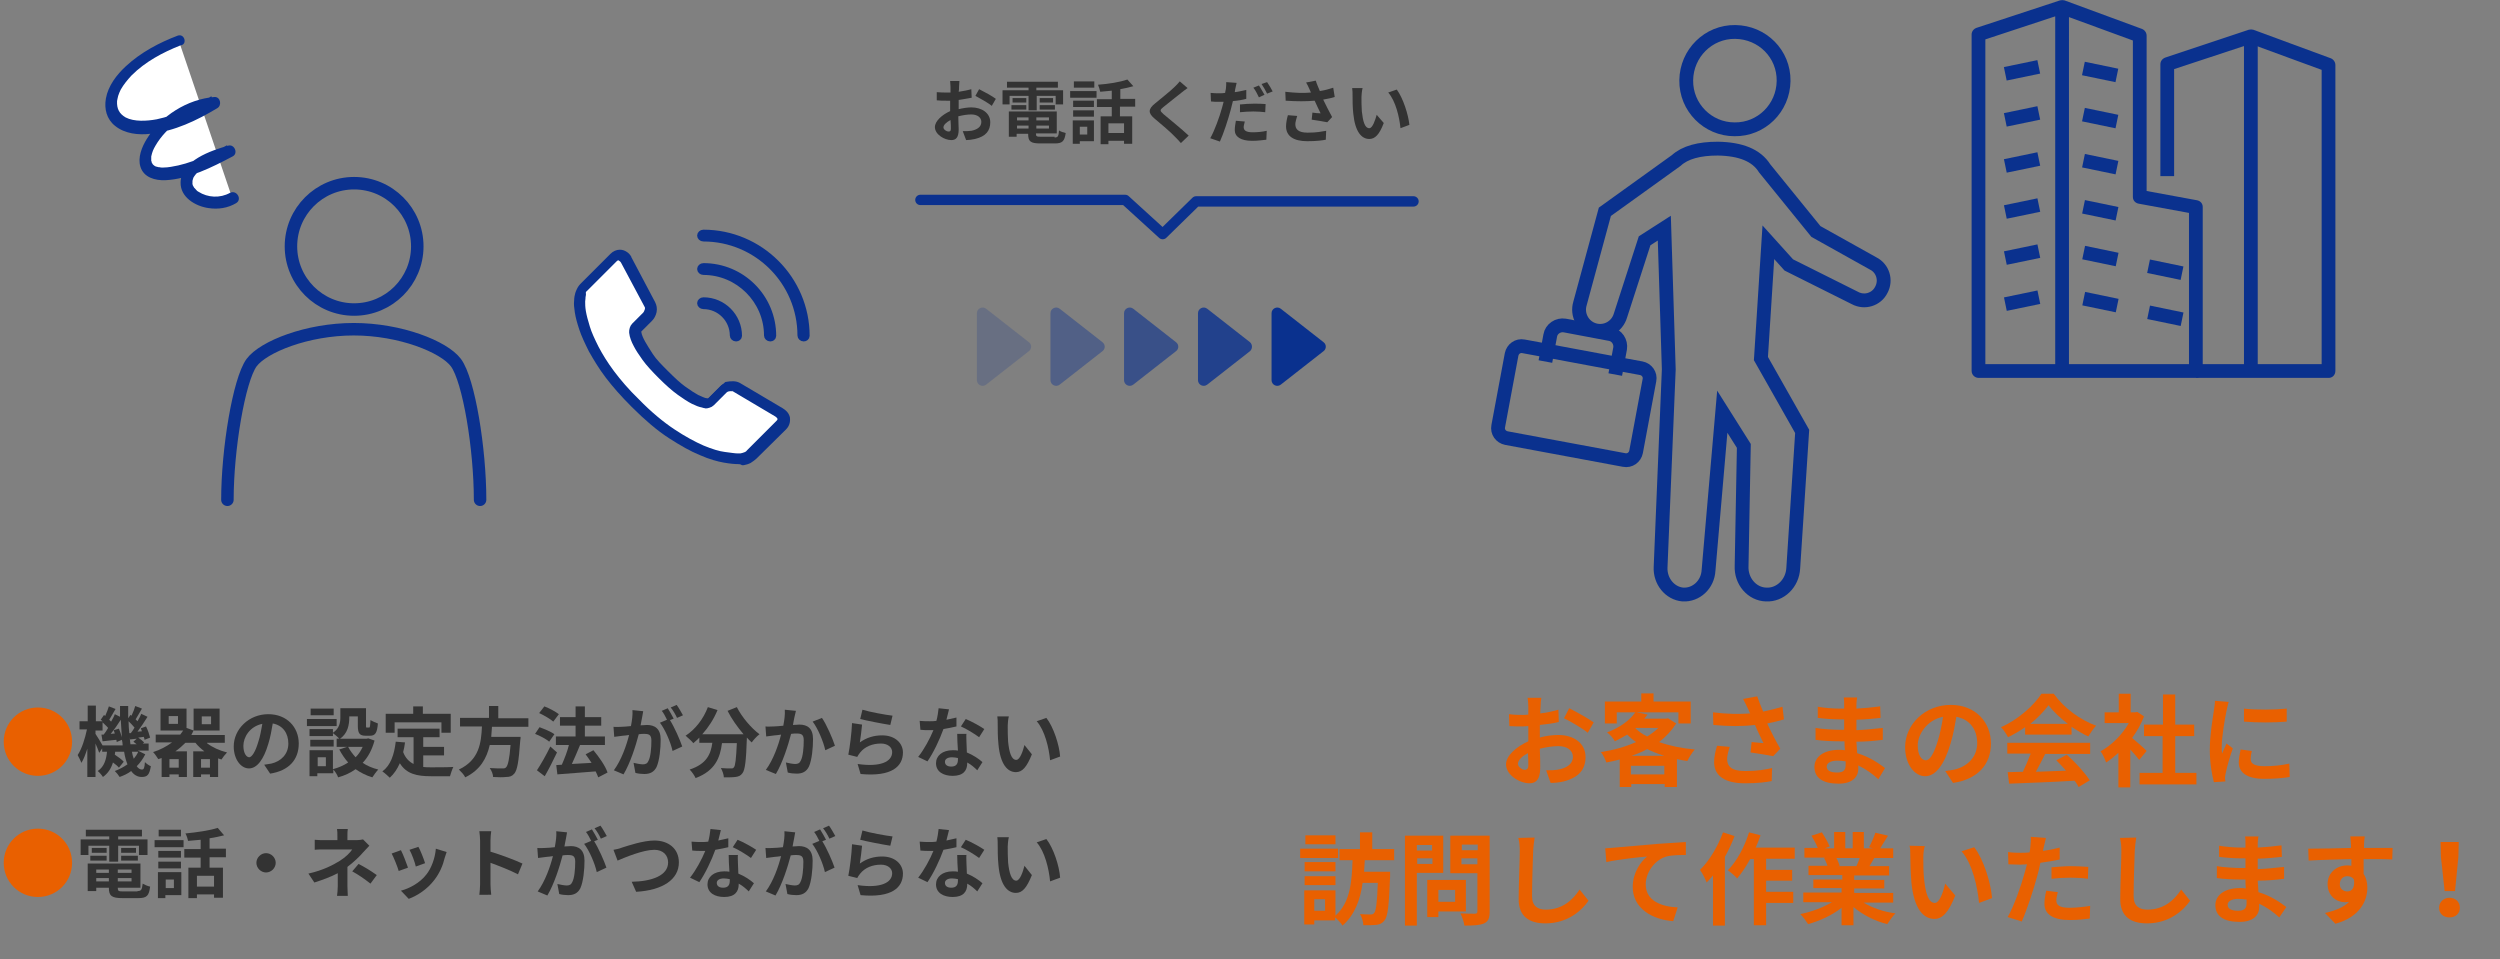<?xml version="1.0" encoding="utf-8"?>
<!-- Generator: Adobe Illustrator 26.3.1, SVG Export Plug-In . SVG Version: 6.00 Build 0)  -->
<svg version="1.1" id="_イヤー_2" xmlns="http://www.w3.org/2000/svg" xmlns:xlink="http://www.w3.org/1999/xlink" x="0px"
	 y="0px" viewBox="0 0 672.8 258.2" style="enable-background:new 0 0 672.8 258.2;" xml:space="preserve">
<rect x="0" y="0" width="672.8" height="258.2" fill="#808080" stroke="none"/>
<style type="text/css">
	.st0{fill:#0A318E;}
	.st1{enable-background:new    ;}
	.st2{fill:#E96000;}
	.st3{fill:#333333;}
	.st4{opacity:0.2;fill:#0A318E;enable-background:new    ;}
	.st5{opacity:0.4;fill:#0A318E;enable-background:new    ;}
	.st6{opacity:0.6;fill:#0A318E;enable-background:new    ;}
	.st7{opacity:0.8;fill:#0A318E;enable-background:new    ;}
	.st8{fill:none;stroke:#0A318E;stroke-width:3.72;stroke-miterlimit:10;}
	.st9{fill:none;stroke:#0B318F;stroke-width:3.36;stroke-linecap:round;stroke-linejoin:round;}
	.st10{fill:#FFFFFF;stroke:#0A318E;stroke-width:2.36;stroke-miterlimit:10;}
	.st11{fill:#0A318E;stroke:#0A318E;stroke-width:1.58;stroke-miterlimit:10;}
	.st12{fill:#FFFFFF;}
	.st13{fill:none;stroke:#0B318F;stroke-width:2.79;stroke-linecap:round;stroke-linejoin:round;}
</style>
<g id="object">
	<g>
		<path class="st0" d="M591,101.7h-58.5c-1,0-1.9-0.8-1.9-1.9V9.3c0-0.8,0.5-1.5,1.3-1.8l22.5-7.4c0.4-0.1,0.8-0.1,1.2,0l20.9,7.7
			c0.7,0.3,1.2,1,1.2,1.8v41.8l13.6,2.5c0.9,0.2,1.5,0.9,1.5,1.8v44.1C592.8,100.9,592,101.7,591,101.7z M556.8,98h32.3V57.3
			l-13.6-2.5c-0.9-0.2-1.5-0.9-1.5-1.8V10.9l-17.2-6.3V98L556.8,98z M534.3,98h18.8V4.4l-18.8,6.2V98z"/>
		
			<rect x="563.1" y="14.6" transform="matrix(0.203 -0.979 0.979 0.203 431.708 568.556)" class="st0" width="3.7" height="9.2"/>
		
			<rect x="539.7" y="17.3" transform="matrix(0.979 -0.203 0.203 0.979 7.408 110.672)" class="st0" width="9.2" height="3.7"/>
		
			<rect x="539.7" y="29.7" transform="matrix(0.979 -0.203 0.203 0.979 4.896 110.929)" class="st0" width="9.2" height="3.7"/>
		
			<rect x="539.7" y="42.1" transform="matrix(0.979 -0.203 0.203 0.979 2.384 111.187)" class="st0" width="9.2" height="3.7"/>
		
			<rect x="539.7" y="54.5" transform="matrix(0.979 -0.203 0.203 0.979 -0.129 111.444)" class="st0" width="9.2" height="3.7"/>
		
			<rect x="539.7" y="66.9" transform="matrix(0.979 -0.203 0.203 0.979 -2.641 111.702)" class="st0" width="9.2" height="3.7"/>
		
			<rect x="539.7" y="79.3" transform="matrix(0.979 -0.203 0.203 0.979 -5.153 111.96)" class="st0" width="9.2" height="3.7"/>
		
			<rect x="563.1" y="27" transform="matrix(0.203 -0.979 0.979 0.203 419.579 578.452)" class="st0" width="3.7" height="9.2"/>
		
			<rect x="563.1" y="39.4" transform="matrix(0.203 -0.979 0.979 0.203 407.454 588.333)" class="st0" width="3.7" height="9.2"/>
		
			<rect x="563.1" y="51.8" transform="matrix(0.203 -0.979 0.979 0.203 395.326 598.229)" class="st0" width="3.7" height="9.2"/>
		
			<rect x="563.2" y="64.2" transform="matrix(0.203 -0.979 0.979 0.203 383.198 608.125)" class="st0" width="3.7" height="9.2"/>
		
			<rect x="580.6" y="67.8" transform="matrix(0.203 -0.979 0.979 0.203 393.607 628.106)" class="st0" width="3.7" height="9.2"/>
		
			<rect x="580.6" y="80.2" transform="matrix(0.203 -0.979 0.979 0.203 381.482 637.986)" class="st0" width="3.7" height="9.2"/>
		
			<rect x="563.2" y="76.6" transform="matrix(0.203 -0.979 0.979 0.203 371.073 618.005)" class="st0" width="3.7" height="9.2"/>
		<g>
			<path class="st0" d="M626.7,101.7H591V98h33.8V18.8l-19.1-7l-20.6,6.8v28.8h-3.7V17.3c0-0.8,0.5-1.5,1.3-1.8L605.2,8
				c0.4-0.1,0.8-0.1,1.2,0l20.9,7.7c0.7,0.3,1.2,1,1.2,1.8v82.3C628.5,100.9,627.7,101.7,626.7,101.7L626.7,101.7z"/>
			<rect x="603.9" y="9.8" class="st0" width="3.7" height="90"/>
		</g>
	</g>
	<g class="st1">
		<path class="st2" d="M1,199.6c0-5.1,4.1-9.2,9.2-9.2c5.1,0,9.2,4.1,9.2,9.2s-4.1,9.2-9.2,9.2C5.1,208.8,1,204.7,1,199.6z"/>
	</g>
	<g class="st1">
		<path class="st3" d="M39.1,203c-0.6,1.2-1.4,2.3-2.3,3.2c0.4,0.6,0.9,0.9,1.4,0.9c0.5,0,0.7-0.4,0.8-2c0.5,0.5,1.1,0.9,1.6,1.1
			c-0.4,2.3-0.9,2.9-2.5,2.9c-1.1,0-2.1-0.6-2.8-1.6c-0.9,0.7-2,1.2-3.1,1.6c-0.3-0.5-0.9-1.2-1.3-1.6c1.3-0.5,2.4-1.1,3.4-1.8
			c-0.4-1-0.7-2.1-0.9-3.4H31c0,0.3-0.1,0.5-0.1,0.8c0.9,0.6,1.9,1.3,2.4,1.9l-1.3,1.6c-0.3-0.4-0.9-0.9-1.6-1.4
			c-0.5,1.6-1.3,2.9-2.7,3.9c-0.3-0.5-0.9-1.2-1.4-1.6c1.8-1.2,2.3-3.2,2.5-5.2h-1.3v-0.9l-0.8,1.2c-0.2-0.6-0.6-1.6-1-2.5v9h-2.2
			v-7.6c-0.5,1.5-1,2.9-1.6,3.8c-0.2-0.6-0.7-1.5-1-2.1c1.1-1.6,2-4.5,2.5-6.9h-2v-2.2h2.2v-4.2h2.2v4.2h1.8
			c-0.1-0.1-0.3-0.3-0.5-0.4l0.9-1.3l0.3,0.3c0.4-0.9,0.8-1.9,1-2.6l1.8,0.7c-0.6,1-1.2,2.1-1.7,2.9c0.2,0.2,0.4,0.4,0.5,0.5
			c0.4-0.7,0.8-1.4,1-2l1.4,0.7c0-1,0-1.9,0-2.9h2.2c0,1.1,0,2.3,0,3.3l0.6-0.9l0.3,0.2c0.4-0.8,0.8-1.9,1-2.6l1.8,0.7
			c-0.6,1-1.2,2.1-1.7,2.9c0.2,0.2,0.4,0.4,0.5,0.5c0.4-0.7,0.8-1.4,1-2l1.7,0.8c-0.8,1.3-1.8,2.8-2.7,4l1.2-0.1
			c-0.1-0.3-0.2-0.6-0.3-0.8l1.4-0.5c0.5,1,0.9,2.2,1.1,3l-1.5,0.6c0-0.2-0.1-0.5-0.2-0.8l-1.5,0.2c0.6,0.4,1.2,0.9,1.6,1.3
			l-0.4,0.3h1.6v1.9h-2.9L39.1,203z M33,200.4c0-0.4-0.1-0.9-0.2-1.3l-1.4,0.6c0-0.2,0-0.4-0.1-0.6c-1.3,0.1-2.6,0.3-3.7,0.4
			l-0.3-1.8l0.6,0c0.4-0.5,0.8-1.1,1.2-1.8c-0.4-0.5-1-1-1.5-1.5v2.2h-1.9v0.9c0.4,0.6,1.4,2.2,1.9,3.1H33z M32,196.1
			c0.3,0.7,0.6,1.6,0.8,2.3c-0.1-1.5-0.2-3.1-0.3-4.7c-0.8,1.3-1.8,2.7-2.7,3.8l1.1-0.1c-0.1-0.3-0.2-0.6-0.3-0.9L32,196.1z
			 M35.2,197.3c0.3-0.4,0.7-0.9,1-1.5c-0.4-0.5-1-1.1-1.6-1.7c0,1.1,0.1,2.2,0.2,3.2L35.2,197.3z M36.9,200.4
			c-0.3-0.3-0.7-0.5-1-0.8l0.9-0.8c-0.6,0.1-1.2,0.1-1.8,0.2l-0.1-0.6c0.1,0.7,0.1,1.3,0.2,1.9H36.9z M35.5,202.3
			c0.1,0.7,0.3,1.3,0.5,1.9c0.5-0.6,0.9-1.2,1.2-1.9H35.5z"/>
		<path class="st3" d="M55.7,200c1.4,1.1,3.4,2,5.4,2.5c-0.5,0.5-1.2,1.4-1.5,1.9c-0.3-0.1-0.6-0.2-0.9-0.3v5h-2.2v-0.7h-2.4v0.7
			h-2.1v-6.9h3c-0.9-0.7-1.7-1.4-2.4-2.3h-2.7c-0.8,0.8-1.7,1.6-2.7,2.3h3.1v6.9h-2.2v-0.7h-2.5v0.7h-2.1v-5.1
			c-0.3,0.1-0.6,0.2-0.9,0.3c-0.3-0.5-1-1.5-1.4-1.9c1.9-0.6,3.6-1.5,5.1-2.6h-4.4v-2.1h6.6c0.3-0.4,0.6-0.8,0.8-1.1h-6.1v-5.9h7
			v5.2l1.9,0.7v-5.9h7v5.9h-7v0c-0.2,0.4-0.4,0.8-0.6,1.2h9v2.1H55.7z M47.9,192.7h-2.5v2.1h2.5V192.7z M48.1,204.3h-2.5v2.3h2.5
			V204.3z M56.5,206.6v-2.3h-2.4v2.3H56.5z M54.3,194.9h2.5v-2.1h-2.5V194.9z"/>
		<path class="st3" d="M71.1,205.8c0.8-0.1,1.4-0.2,1.9-0.3c2.6-0.6,4.6-2.5,4.6-5.4c0-2.8-1.5-4.9-4.2-5.4
			c-0.3,1.7-0.6,3.6-1.2,5.5c-1.2,4.1-3,6.6-5.2,6.6c-2.2,0-4.1-2.5-4.1-5.9c0-4.7,4.1-8.7,9.3-8.7c5,0,8.2,3.5,8.2,7.9
			c0,4.3-2.6,7.3-7.7,8.1L71.1,205.8z M69.5,199.7c0.5-1.5,0.8-3.2,1.1-4.9c-3.4,0.7-5.1,3.6-5.1,5.9c0,2,0.8,3.1,1.6,3.1
			C67.8,203.7,68.7,202.4,69.5,199.7z"/>
		<path class="st3" d="M90.6,195.4h-8v-1.9h8V195.4z M100.8,199.3c-0.7,2.5-1.7,4.4-3.2,6c1.2,0.8,2.6,1.4,4.2,1.8
			c-0.5,0.5-1.2,1.5-1.6,2.1c-1.7-0.5-3.2-1.3-4.5-2.2c-1.4,1-2.9,1.7-4.7,2.2c-0.2-0.6-0.8-1.6-1.3-2.1v1h-4.3v0.8h-2.1v-7h6.3v5.1
			c1.5-0.4,2.9-1,4.1-1.8c-0.9-1-1.7-2.2-2.4-3.5l2.1-0.7h-2.8v-2.2h0.7c-0.3-0.4-1.2-1.1-1.7-1.5v0.8h-6.3v-1.9h6.3v1
			c1.8-1.2,2-2.8,2-4.2v-2.4h6.9v4.6c0,0.6,0,0.6,0.3,0.6h0.5c0.3,0,0.3-0.3,0.4-2c0.5,0.3,1.4,0.7,2,0.9c-0.2,2.5-0.7,3.3-2.1,3.3
			h-1.2c-1.6,0-2.1-0.6-2.1-2.7v-2.5h-2.3v0.3c0,1.9-0.4,4.3-2.5,5.7h7.2l0.4-0.1L100.8,199.3z M89.8,200.9h-6.3v-1.8h6.3V200.9z
			 M89.8,192.5h-6.2v-1.8h6.2V192.5z M87.7,203.8h-2.2v2.4h2.2V203.8z M93.7,201c0.5,1,1.2,1.9,2,2.8c0.8-0.8,1.4-1.7,1.9-2.8H93.7z
			"/>
		<path class="st3" d="M113.8,206.4c0.7,0.1,1.5,0.1,2.3,0.1c1.1,0,4.5,0,5.9-0.1c-0.3,0.6-0.7,1.8-0.9,2.5H116
			c-3.8,0-6.6-0.6-8.4-3.5c-0.7,1.6-1.6,2.9-2.7,3.9c-0.4-0.4-1.4-1.3-2-1.7c2.2-1.6,3.2-4.5,3.6-8l2.5,0.2
			c-0.1,0.9-0.3,1.8-0.5,2.6c0.6,1.6,1.6,2.6,2.8,3.2v-7.2H107v-2.3h11.3v2.3h-4.4v2.6h5.6v2.3h-5.6V206.4z M106.2,197.2h-2.4v-5.1
			h7.4v-2h2.6v2h7.5v5.1h-2.5v-2.8h-12.6V197.2z"/>
		<path class="st3" d="M132.4,195.6c-0.1,0.9-0.1,1.8-0.2,2.7h7.9c0,0,0,0.7-0.1,1.1c-0.4,5.6-0.8,7.9-1.6,8.8
			c-0.6,0.7-1.2,0.9-2.2,0.9c-0.8,0.1-2.1,0.1-3.5,0c0-0.7-0.4-1.7-0.9-2.4c1.4,0.1,2.8,0.1,3.4,0.1c0.5,0,0.7,0,1-0.3
			c0.5-0.5,0.9-2.2,1.2-6h-5.6c-0.8,3.5-2.5,6.7-6.6,8.7c-0.3-0.7-1.1-1.5-1.7-2.1c5.5-2.6,6-7.2,6.2-11.6h-5.9v-2.3h7.8V190h2.5
			v3.3h8.1v2.3H132.4z"/>
		<path class="st3" d="M147.8,199.6c-0.8-0.7-2.5-1.6-3.8-2.1l1.2-1.8c1.3,0.5,3.1,1.2,4,1.9L147.8,199.6z M149.9,202.5
			c-1,2.1-2.2,4.5-3.3,6.4l-2.1-1.6c1-1.5,2.5-4.1,3.6-6.4L149.9,202.5z M148.9,194.2c-0.8-0.7-2.5-1.7-3.8-2.3l1.4-1.8
			c1.3,0.5,3,1.4,3.9,2.1L148.9,194.2z M161,209.2c-0.2-0.5-0.4-1-0.7-1.6c-3.7,0.3-7.6,0.6-10.3,0.8l-0.3-2.5l1.5-0.1
			c0.7-1.6,1.5-3.6,1.9-5.3h-3.5v-2.3h5.3v-2.9h-4.2V193h4.2v-2.9h2.5v2.9h4.4v2.3h-4.4v2.9h5.4v2.3H156l0.1,0
			c-0.7,1.7-1.5,3.6-2.2,5.1c1.6-0.1,3.5-0.2,5.3-0.3c-0.5-0.8-1.1-1.6-1.6-2.3l2.1-1.1c1.5,1.8,3.2,4.2,3.8,6L161,209.2z"/>
		<path class="st3" d="M173.1,191.4c-0.1,0.5-0.2,1.2-0.3,1.7c-0.1,0.6-0.3,1.4-0.4,2.1c0.7,0,1.3-0.1,1.7-0.1c2.1,0,3.7,1,3.7,3.9
			c0,2.4-0.3,5.6-1.1,7.4c-0.7,1.4-1.8,1.9-3.3,1.9c-0.8,0-1.7-0.1-2.4-0.3l-0.5-2.7c0.8,0.2,2,0.4,2.5,0.4c0.7,0,1.2-0.2,1.5-0.9
			c0.6-1.1,0.8-3.5,0.8-5.5c0-1.6-0.7-1.8-2-1.8c-0.3,0-0.8,0-1.4,0.1c-0.8,3.1-2.3,7.8-4.1,10.8l-2.6-1.1c2-2.7,3.4-6.7,4.1-9.5
			c-0.7,0.1-1.4,0.2-1.7,0.2c-0.6,0.1-1.6,0.2-2.3,0.3l-0.2-2.7c0.7,0.1,1.4,0,2.1,0c0.6,0,1.6-0.1,2.6-0.2c0.3-1.6,0.5-3,0.4-4.3
			L173.1,191.4z M180.3,193.8c1.2,1.9,2.7,5.3,3.3,7.1l-2.6,1.2c-0.5-2.3-2-5.8-3.4-7.6l1.9-0.8c-0.4-0.8-0.9-1.8-1.4-2.4l1.6-0.7
			c0.5,0.8,1.2,2,1.6,2.8L180.3,193.8z M182.2,193.2c-0.4-0.9-1.1-2.1-1.7-2.8l1.6-0.7c0.6,0.8,1.3,2.1,1.7,2.8L182.2,193.2z"/>
		<path class="st3" d="M198.3,190.3c1.3,2.6,3.8,5.6,6.1,7.3c-0.7,0.5-1.6,1.5-2.1,2.2c-0.4-0.4-0.9-0.8-1.3-1.3v0.1
			c-0.2,6.2-0.5,8.6-1.2,9.5c-0.5,0.7-1.1,0.9-1.9,1c-0.7,0.1-1.9,0.1-3.1,0.1c0-0.7-0.4-1.8-0.8-2.5c1.1,0.1,2.2,0.1,2.7,0.1
			c0.4,0,0.6,0,0.8-0.3c0.4-0.4,0.6-2.3,0.8-6.5h-4c-0.5,3.9-1.8,7.4-7.1,9.4c-0.3-0.7-1-1.7-1.6-2.3c4.6-1.5,5.7-4.2,6.1-7.2h-3.5
			v-1.4c-0.5,0.6-1.1,1-1.6,1.5c-0.5-0.6-1.5-1.5-2.1-2c2.6-1.7,4.8-4.5,6-7.7l2.6,0.8c-1,2.4-2.4,4.6-4.1,6.5h11.1
			c-1.6-1.9-3.2-4.1-4.3-6.3L198.3,190.3z"/>
		<path class="st3" d="M214.2,191.3c-0.1,0.5-0.3,1.2-0.4,1.7c-0.1,0.6-0.3,1.4-0.4,2.1c0.7,0,1.3-0.1,1.7-0.1c2.2,0,3.7,1,3.7,3.9
			c0,2.4-0.3,5.6-1.1,7.4c-0.7,1.4-1.8,1.9-3.3,1.9c-0.8,0-1.7-0.1-2.4-0.3l-0.5-2.7c0.8,0.2,1.9,0.4,2.5,0.4c0.7,0,1.2-0.2,1.5-0.9
			c0.6-1.1,0.8-3.5,0.8-5.5c0-1.6-0.7-1.8-2-1.8c-0.3,0-0.8,0-1.4,0.1c-0.8,3.1-2.3,7.8-4.1,10.8l-2.7-1.1c2-2.7,3.4-6.7,4.1-9.5
			c-0.7,0.1-1.4,0.2-1.7,0.2c-0.6,0.1-1.6,0.2-2.3,0.3l-0.2-2.7c0.7,0.1,1.4,0,2.2,0c0.6,0,1.6-0.1,2.6-0.2c0.3-1.6,0.5-3,0.4-4.3
			L214.2,191.3z M221.2,193.2c1.2,1.7,2.9,5.6,3.5,7.5l-2.6,1.2c-0.5-2.3-2-5.9-3.4-7.7L221.2,193.2z"/>
		<path class="st3" d="M231.4,199.8c1.8-1.3,3.8-1.9,6-1.9c3.6,0,5.6,2.2,5.6,4.6c0,3.7-2.9,6.6-11.4,5.8l-0.8-2.7
			c6.1,0.9,9.3-0.6,9.3-3.2c0-1.3-1.2-2.3-3-2.3c-2.3,0-4.3,0.8-5.6,2.4c-0.4,0.5-0.6,0.8-0.8,1.2l-2.4-0.6c0.4-2,0.9-5.9,1-8.5
			l2.7,0.4C231.9,196.2,231.6,198.6,231.4,199.8z M232.1,191c1.9,0.6,6.3,1.4,8.1,1.6l-0.6,2.5c-2-0.3-6.6-1.2-8.1-1.6L232.1,191z"
			/>
		<path class="st3" d="M257.4,195.5c-0.9,0.2-2.2,0.5-3.5,0.7c-1,2.8-2.7,6.4-4.3,8.7l-2.5-1.2c1.6-2,3.2-5,4.1-7.2
			c-0.3,0-0.7,0-1,0c-0.8,0-1.7,0-2.5-0.1l-0.2-2.4c0.9,0.1,2,0.1,2.7,0.1c0.6,0,1.2,0,1.8-0.1c0.3-1.1,0.5-2.4,0.6-3.4l2.8,0.3
			c-0.2,0.7-0.4,1.7-0.7,2.8c1-0.2,1.9-0.4,2.7-0.6L257.4,195.5z M260.1,197.3c-0.1,0.9,0,1.7,0,2.6c0,0.6,0.1,1.6,0.1,2.6
			c1.7,0.7,3.2,1.7,4.2,2.6l-1.4,2.2c-0.7-0.7-1.6-1.5-2.7-2.1v0.2c0,1.9-1,3.4-3.9,3.4c-2.5,0-4.5-1.1-4.5-3.4c0-2,1.7-3.5,4.5-3.5
			c0.5,0,0.9,0,1.4,0.1c-0.1-1.5-0.2-3.3-0.2-4.5H260.1z M257.8,204c-0.5-0.1-1.1-0.2-1.6-0.2c-1.2,0-1.9,0.5-1.9,1.2
			c0,0.8,0.6,1.3,1.7,1.3c1.4,0,1.8-0.8,1.8-1.9V204z M263.5,198.4c-1.2-0.9-3.5-2.3-4.9-2.9l1.3-2c1.5,0.6,4,2,5,2.7L263.5,198.4z"
			/>
		<path class="st3" d="M271.2,195.3c0,1.3,0,2.8,0.1,4.3c0.3,2.9,0.9,4.9,2.2,4.9c1,0,1.8-2.4,2.2-4l2,2.5c-1.4,3.5-2.6,4.8-4.3,4.8
			c-2.2,0-4.2-2-4.7-7.5c-0.2-1.9-0.2-4.2-0.2-5.5c0-0.6,0-1.4-0.1-2l3.1,0C271.3,193.5,271.2,194.7,271.2,195.3z M285.3,203.6
			l-2.7,1c-0.3-3.3-1.4-8-3.6-10.5l2.6-0.9C283.5,195.6,285.1,200.5,285.3,203.6z"/>
	</g>
	<g class="st1">
		<path class="st2" d="M1,232.2c0-5.1,4.1-9.2,9.2-9.2c5.1,0,9.2,4.1,9.2,9.2s-4.1,9.2-9.2,9.2C5.1,241.4,1,237.3,1,232.2z"/>
	</g>
	<g class="st1">
		<path class="st3" d="M23.9,230.1h-2.2v-4.2h7.7v-0.8h-6.3v-1.8h15.1v1.8h-6.4v0.8h7.9v4.2h-2.3v-2.5h-5.6v4.3h-2.4v-4.3h-5.6
			V230.1z M37,239.8c1,0,1.2-0.3,1.4-2c0.5,0.3,1.4,0.7,2,0.8c-0.3,2.5-0.9,3.1-3.2,3.1h-4.3c-2.8,0-3.6-0.6-3.6-2.7v-0.1h-3.4v0.9
			h-2.3v-7.4h14.2v6.5h-6.1v0.1c0,0.8,0.2,0.9,1.5,0.9H37z M24.3,230.3h4.4v1.3h-4.4V230.3z M28.7,229.5h-4v-1.3h4V229.5z M25.9,234
			v0.9h3.4V234H25.9z M29.3,237.2v-0.9h-3.4v0.9H29.3z M35.4,234h-3.7v0.9h3.7V234z M35.4,237.2v-0.9h-3.7v0.9H35.4z M36.6,228.2
			v1.3h-4v-1.3H36.6z M32.6,230.3h4.5v1.3h-4.5V230.3z"/>
		<path class="st3" d="M41.6,226.1h7.8v1.9h-7.8V226.1z M48.8,240.9h-4.3v0.8h-2v-7h6.3V240.9z M48.7,230.8h-6.1V229h6.1V230.8z
			 M42.6,231.9h6.1v1.8h-6.1V231.9z M48.7,225.1h-6v-1.8h6V225.1z M44.6,236.7v2.3h2.2v-2.3H44.6z M56.4,230.8v2.7H60v8.1h-2.4v-0.9
			h-4.6v1h-2.3v-8.2h3.3v-2.7h-4.4v-2.3h4.4V226c-1.1,0.1-2.3,0.2-3.4,0.3c-0.1-0.6-0.4-1.5-0.7-2c3.1-0.3,6.5-0.8,8.7-1.5l1.7,2
			c-1.2,0.3-2.5,0.6-3.9,0.8v2.8h4.4v2.3H56.4z M57.6,235.7h-4.6v2.9h4.6V235.7z"/>
		<path class="st3" d="M71.6,229.6c1.4,0,2.6,1.2,2.6,2.6s-1.2,2.6-2.6,2.6c-1.4,0-2.6-1.2-2.6-2.6S70.2,229.6,71.6,229.6z"/>
		<path class="st3" d="M99.4,227.6c-0.5,0.5-1.1,1.2-1.6,1.7c-1,1.2-2.6,2.7-4.3,4c0,1.6,0,3.9,0,5.2c0,0.8,0.1,2,0.1,2.6h-2.9
			c0.1-0.6,0.2-1.8,0.2-2.6V235c-1.9,1-4.1,1.8-6.3,2.5l-1.6-2.4c4-0.9,6.6-2.3,8.4-3.4c1.6-1,2.8-2.2,3.4-3.1h-7.4
			c-0.7,0-2,0-2.7,0.1V226c0.8,0.1,1.9,0.1,2.6,0.1h3.5v-1.1c0-0.6,0-1.4-0.1-1.9h2.9c-0.1,0.5-0.1,1.2-0.1,1.9v1.1H96
			c0.6,0,1.2-0.1,1.7-0.2L99.4,227.6z M96.5,232.5c1.9,1,2.9,1.6,4.9,3l-1.7,2.3c-1.8-1.4-3.1-2.3-4.9-3.3L96.5,232.5z"/>
		<path class="st3" d="M109.8,233.5l-2.5,0.9c-0.3-1.1-1.4-3.8-1.9-4.7l2.5-0.9C108.5,229.9,109.4,232.4,109.8,233.5z M120.2,229.3
			c-0.2,0.7-0.4,1.1-0.5,1.5c-0.5,2.1-1.4,4.2-2.8,6c-1.9,2.5-4.5,4.2-6.9,5.1l-2.1-2.2c2.3-0.6,5.1-2.1,6.8-4.3
			c1.4-1.7,2.4-4.5,2.6-7L120.2,229.3z M114.4,232.3l-2.5,0.9c-0.2-1-1.1-3.5-1.7-4.5l2.4-0.8C113.1,228.7,114.1,231.3,114.4,232.3z
			"/>
		<path class="st3" d="M139.4,235.3c-2.1-1.1-5.2-2.3-7.4-3.1v5.8c0,0.6,0.1,2,0.2,2.8H129c0.1-0.8,0.2-2,0.2-2.8v-11.8
			c0-0.7-0.1-1.8-0.2-2.5h3.2c-0.1,0.7-0.2,1.6-0.2,2.5v3c2.7,0.8,6.7,2.3,8.6,3.2L139.4,235.3z"/>
		<path class="st3" d="M152.6,224c-0.1,0.5-0.2,1.2-0.3,1.7c-0.1,0.6-0.3,1.4-0.4,2.1c0.7,0,1.3-0.1,1.7-0.1c2.1,0,3.7,1,3.7,3.9
			c0,2.4-0.3,5.6-1.1,7.4c-0.7,1.4-1.8,1.9-3.3,1.9c-0.8,0-1.7-0.1-2.4-0.3l-0.5-2.7c0.8,0.2,2,0.4,2.5,0.4c0.7,0,1.2-0.2,1.5-0.9
			c0.6-1.1,0.8-3.5,0.8-5.5c0-1.6-0.7-1.8-2-1.8c-0.3,0-0.8,0-1.4,0.1c-0.8,3.1-2.3,7.8-4.1,10.8l-2.6-1.1c2-2.7,3.4-6.7,4.1-9.5
			c-0.7,0.1-1.4,0.2-1.7,0.2c-0.6,0.1-1.6,0.2-2.3,0.3l-0.2-2.7c0.7,0.1,1.4,0,2.1,0c0.6,0,1.6-0.1,2.6-0.2c0.3-1.6,0.5-3,0.4-4.3
			L152.6,224z M159.9,226.4c1.2,1.9,2.7,5.3,3.3,7.1l-2.6,1.2c-0.5-2.3-2-5.8-3.4-7.6l1.9-0.8c-0.4-0.8-0.9-1.8-1.4-2.4l1.6-0.7
			c0.5,0.8,1.2,2,1.6,2.8L159.9,226.4z M161.7,225.7c-0.4-0.9-1.1-2.1-1.7-2.8l1.6-0.7c0.6,0.8,1.3,2.1,1.7,2.8L161.7,225.7z"/>
		<path class="st3" d="M167.4,228.1c1.6-0.5,5.7-1.9,8.7-1.9c3.7,0,6.6,2.1,6.6,5.9c0,4.6-4.4,7.5-11.5,7.9l-1.2-2.7
			c5.5-0.1,9.8-1.7,9.8-5.2c0-1.9-1.3-3.4-3.7-3.4c-3,0-7.8,2-9.9,2.9l-1.1-2.9C165.7,228.6,166.7,228.4,167.4,228.1z"/>
		<path class="st3" d="M196,228c-0.9,0.2-2.2,0.5-3.5,0.7c-1,2.8-2.7,6.4-4.3,8.7l-2.5-1.2c1.6-2,3.2-5,4.1-7.2c-0.3,0-0.7,0-1,0
			c-0.8,0-1.7,0-2.5-0.1l-0.2-2.4c0.9,0.1,2,0.1,2.7,0.1c0.6,0,1.2,0,1.8-0.1c0.3-1.1,0.5-2.4,0.6-3.4l2.8,0.3
			c-0.2,0.7-0.4,1.7-0.7,2.8c1-0.2,1.9-0.4,2.7-0.6L196,228z M198.6,229.9c-0.1,0.9,0,1.7,0,2.6c0,0.6,0.1,1.6,0.1,2.6
			c1.7,0.7,3.2,1.7,4.2,2.6l-1.4,2.2c-0.7-0.7-1.6-1.5-2.7-2.1v0.2c0,1.9-1,3.4-3.9,3.4c-2.5,0-4.5-1.1-4.5-3.4c0-2,1.7-3.5,4.5-3.5
			c0.5,0,0.9,0,1.4,0.1c-0.1-1.5-0.2-3.3-0.2-4.5H198.6z M196.4,236.6c-0.5-0.1-1.1-0.2-1.6-0.2c-1.2,0-1.9,0.5-1.9,1.2
			c0,0.8,0.6,1.3,1.7,1.3c1.4,0,1.8-0.8,1.8-1.9V236.6z M202.1,230.9c-1.2-0.9-3.5-2.3-4.9-2.9l1.3-2c1.5,0.6,4,2,5,2.7L202.1,230.9
			z"/>
		<path class="st3" d="M214,224c-0.1,0.5-0.2,1.2-0.3,1.7c-0.1,0.6-0.3,1.4-0.4,2.1c0.7,0,1.3-0.1,1.7-0.1c2.1,0,3.7,1,3.7,3.9
			c0,2.4-0.3,5.6-1.1,7.4c-0.7,1.4-1.8,1.9-3.3,1.9c-0.8,0-1.7-0.1-2.4-0.3l-0.5-2.7c0.8,0.2,2,0.4,2.5,0.4c0.7,0,1.2-0.2,1.5-0.9
			c0.6-1.1,0.8-3.5,0.8-5.5c0-1.6-0.7-1.8-2-1.8c-0.3,0-0.8,0-1.4,0.1c-0.8,3.1-2.3,7.8-4.1,10.8l-2.6-1.1c2-2.7,3.4-6.7,4.1-9.5
			c-0.7,0.1-1.4,0.2-1.7,0.2c-0.6,0.1-1.6,0.2-2.3,0.3l-0.2-2.7c0.7,0.1,1.4,0,2.1,0c0.6,0,1.6-0.1,2.6-0.2c0.3-1.6,0.5-3,0.4-4.3
			L214,224z M221.3,226.4c1.2,1.9,2.7,5.3,3.3,7.1l-2.6,1.2c-0.5-2.3-2-5.8-3.4-7.6l1.9-0.8c-0.4-0.8-0.9-1.8-1.4-2.4l1.6-0.7
			c0.5,0.8,1.2,2,1.6,2.8L221.3,226.4z M223.2,225.7c-0.4-0.9-1.1-2.1-1.7-2.8l1.6-0.7c0.6,0.8,1.3,2.1,1.7,2.8L223.2,225.7z"/>
		<path class="st3" d="M231.4,232.4c1.8-1.3,3.8-1.9,6-1.9c3.6,0,5.6,2.2,5.6,4.6c0,3.7-2.9,6.6-11.4,5.8l-0.8-2.7
			c6.1,0.9,9.3-0.6,9.3-3.2c0-1.3-1.2-2.3-3-2.3c-2.3,0-4.3,0.8-5.6,2.4c-0.4,0.5-0.6,0.8-0.8,1.2l-2.4-0.6c0.4-2,0.9-5.9,1-8.5
			l2.7,0.4C231.9,228.7,231.6,231.2,231.4,232.4z M232.1,223.5c1.9,0.6,6.3,1.4,8.1,1.6l-0.6,2.5c-2-0.3-6.6-1.2-8.1-1.6
			L232.1,223.5z"/>
		<path class="st3" d="M257.4,228c-0.9,0.2-2.2,0.5-3.5,0.7c-1,2.8-2.7,6.4-4.3,8.7l-2.5-1.2c1.6-2,3.2-5,4.1-7.2c-0.3,0-0.7,0-1,0
			c-0.8,0-1.7,0-2.5-0.1l-0.2-2.4c0.9,0.1,2,0.1,2.7,0.1c0.6,0,1.2,0,1.8-0.1c0.3-1.1,0.5-2.4,0.6-3.4l2.8,0.3
			c-0.2,0.7-0.4,1.7-0.7,2.8c1-0.2,1.9-0.4,2.7-0.6L257.4,228z M260.1,229.9c-0.1,0.9,0,1.7,0,2.6c0,0.6,0.1,1.6,0.1,2.6
			c1.7,0.7,3.2,1.7,4.2,2.6l-1.4,2.2c-0.7-0.7-1.6-1.5-2.7-2.1v0.2c0,1.9-1,3.4-3.9,3.4c-2.5,0-4.5-1.1-4.5-3.4c0-2,1.7-3.5,4.5-3.5
			c0.5,0,0.9,0,1.4,0.1c-0.1-1.5-0.2-3.3-0.2-4.5H260.1z M257.8,236.6c-0.5-0.1-1.1-0.2-1.6-0.2c-1.2,0-1.9,0.5-1.9,1.2
			c0,0.8,0.6,1.3,1.7,1.3c1.4,0,1.8-0.8,1.8-1.9V236.6z M263.5,230.9c-1.2-0.9-3.5-2.3-4.9-2.9l1.3-2c1.5,0.6,4,2,5,2.7L263.5,230.9
			z"/>
		<path class="st3" d="M271.2,227.8c0,1.3,0,2.8,0.1,4.3c0.3,2.9,0.9,4.9,2.2,4.9c1,0,1.8-2.4,2.2-4l2,2.5c-1.4,3.5-2.6,4.8-4.3,4.8
			c-2.2,0-4.2-2-4.7-7.5c-0.2-1.9-0.2-4.2-0.2-5.5c0-0.6,0-1.4-0.1-2l3.1,0C271.3,226.1,271.2,227.3,271.2,227.8z M285.3,236.2
			l-2.7,1c-0.3-3.3-1.4-8-3.6-10.5l2.6-0.9C283.5,228.2,285.1,233.1,285.3,236.2z"/>
	</g>
	<g class="st1">
		<path class="st2" d="M414.3,198.5c1.8-0.5,3.6-0.7,5.1-0.7c4.1,0,7.3,2.2,7.3,5.9c0,3.2-1.6,5.5-5.9,6.6c-1.2,0.3-2.5,0.4-3.5,0.4
			l-1.2-3.4c1.2,0,2.3,0,3.3-0.2c2.2-0.4,3.9-1.5,3.9-3.4c0-1.8-1.6-2.9-3.9-2.9c-1.6,0-3.4,0.3-5,0.7c0.1,2.1,0.1,4.2,0.1,5.1
			c0,3.3-1.2,4.2-2.9,4.2c-2.6,0-6.3-2.2-6.3-5.1c0-2.3,2.7-4.7,6-6.2c0-0.6,0-1.2,0-1.9v-2.2c-0.5,0-1,0.1-1.4,0.1
			c-1.2,0-2.6,0-3.7-0.1l-0.1-3.2c1.6,0.2,2.7,0.2,3.7,0.2c0.5,0,1,0,1.5-0.1c0-0.9,0-1.7,0-2.2c0-0.6-0.1-1.9-0.2-2.3h3.7
			c-0.1,0.5-0.2,1.6-0.2,2.3c0,0.6-0.1,1.2-0.1,1.9c1.8-0.2,3.5-0.6,4.9-1l0.1,3.3c-1.5,0.4-3.3,0.6-5.1,0.8c0,0.8,0,1.6,0,2.4
			V198.5z M411.3,206c0-0.7,0-1.9-0.1-3.3c-1.6,0.8-2.7,1.9-2.7,2.9c0,0.8,1.2,1.6,1.9,1.6C410.9,207.1,411.3,206.9,411.3,206z
			 M422.3,190.6c2,1,5.2,2.8,6.6,3.8l-1.6,2.8c-1.3-1.1-4.7-3.1-6.4-3.9L422.3,190.6z"/>
		<path class="st2" d="M451.1,194.7c-1.2,1.9-2.8,3.6-4.6,5c2.8,1,6.1,1.7,9.6,2c-0.7,0.8-1.6,2.2-2,3.1c-0.9-0.1-1.9-0.3-2.8-0.5
			v7.5h-3.3V211h-9v0.8h-3.1v-7.4c-1.2,0.3-2.4,0.6-3.6,0.8c-0.3-0.8-0.9-2.2-1.5-2.8c3.3-0.5,6.6-1.4,9.5-2.7
			c-0.9-0.6-1.7-1.3-2.4-2c-1,0.6-2.1,1.2-3.3,1.8c-0.4-0.8-1.4-1.9-2.1-2.4c3.7-1.4,6.2-3.4,7.6-5.4h-5v3h-3.2v-5.9h9.8v-2.2h3.3
			v2.2h10v5.9h-3.3v-3h-11.3l3,0.6c-0.3,0.4-0.6,0.8-0.9,1.1h5.9l0.5-0.1L451.1,194.7z M447.9,208.4v-2.3h-9v2.3H447.9z
			 M447.9,203.4c-1.6-0.5-3.2-1.1-4.6-1.8c-1.3,0.7-2.7,1.3-4.2,1.8H447.9z M440.1,196c0.9,0.8,1.9,1.6,3.2,2.2
			c1.1-0.7,2.2-1.5,3-2.3h-6L440.1,196z"/>
		<path class="st2" d="M480.1,193.6c-1.3,0.4-2.9,0.8-4.5,1.1c1,2.2,2.3,4.7,3.5,6.8l-1.9,2c-1.5-0.3-4.1-0.7-6.1-1l0.3-2.8
			c0.9,0.1,2.3,0.2,3.2,0.3c-0.6-1.3-1.6-3.2-2.3-4.9c-3.3,0.4-7,0.4-11.2,0l-0.1-3.4c3.8,0.5,7.1,0.5,10,0.3
			c-0.2-0.4-0.4-0.9-0.6-1.3c-0.5-1.1-0.8-1.6-1.3-2.6l3.8-0.7c0.5,1.4,1,2.7,1.6,4.1c1.9-0.4,3.5-0.8,5.2-1.3L480.1,193.6z
			 M465.5,201c-0.3,0.9-0.7,2.4-0.7,3.2c0,1.9,1,3.3,4.8,3.3c3.7,0,5.3-0.4,7.3-0.8l-0.1,3.5c-1.5,0.3-3.7,0.6-7.2,0.6
			c-5.4,0-8.3-2-8.3-5.7c0-1.2,0.3-2.9,0.8-4.4L465.5,201z"/>
		<path class="st2" d="M505.5,209.7c-1.4-1.3-3.3-2.7-5.4-3.7c0,0.4,0,0.7,0,0.9c0,2.3-1.7,4-5.3,4c-4.3,0-6.5-1.6-6.5-4.5
			c0-2.7,2.5-4.6,6.6-4.6c0.6,0,1.1,0,1.6,0.1c-0.1-0.8-0.1-1.6-0.1-2.4h-1.4c-1.6,0-4.6-0.1-6.4-0.4l0-3.2c1.5,0.3,5,0.5,6.4,0.5
			h1.3v-2.8h-1.3c-1.7,0-4.3-0.2-5.8-0.4l0-3c1.7,0.3,4.2,0.5,5.8,0.5h1.3v-1.2c0-0.5,0-1.3-0.1-1.8h3.6c-0.1,0.5-0.2,1.2-0.2,1.9
			l0,1.1c2.1-0.1,4-0.3,6.4-0.6l0.1,3.1c-1.8,0.2-3.9,0.4-6.5,0.5l0,2.8c2.7-0.1,4.9-0.4,7.1-0.6v3.2c-2.4,0.3-4.5,0.5-7.1,0.5
			c0.1,1,0.1,2.1,0.2,3.1c3.4,1,5.9,2.8,7.5,4L505.5,209.7z M496.7,204.9c-0.7-0.1-1.4-0.2-2.2-0.2c-1.9,0-2.9,0.7-2.9,1.6
			c0,1,0.9,1.6,2.8,1.6c1.4,0,2.3-0.4,2.3-2C496.7,205.7,496.7,205.3,496.7,204.9z"/>
		<path class="st2" d="M523.5,207.5c1-0.1,1.8-0.3,2.5-0.4c3.4-0.8,6.1-3.3,6.1-7.1c0-3.7-2-6.4-5.6-7.1c-0.4,2.3-0.8,4.7-1.6,7.3
			c-1.6,5.4-3.9,8.7-6.8,8.7c-2.9,0-5.4-3.3-5.4-7.8c0-6.2,5.4-11.4,12.3-11.4c6.6,0,10.8,4.6,10.8,10.4c0,5.6-3.5,9.6-10.2,10.6
			L523.5,207.5z M521.5,199.4c0.6-2,1.1-4.3,1.4-6.5c-4.4,0.9-6.8,4.8-6.8,7.7c0,2.7,1.1,4,2.1,4C519.3,204.7,520.4,203,521.5,199.4
			z"/>
		<path class="st2" d="M545,195.7c-1.4,1-3,1.9-4.6,2.7c-0.4-0.8-1.2-2-1.9-2.7c4.6-2,8.9-5.9,10.9-9h3.3c2.9,4,7.1,7,11.4,8.6
			c-0.8,0.8-1.5,2-2.1,2.9c-1.5-0.7-3-1.6-4.5-2.6v2.1H545V195.7z M540.2,199.9h22.3v3h-12.1c-0.8,1.6-1.7,3.3-2.5,4.8
			c2.6-0.1,5.4-0.2,8.1-0.3c-0.8-1-1.8-1.9-2.6-2.8l2.8-1.5c2.4,2.1,4.9,4.9,6.2,6.9l-3,1.8c-0.3-0.5-0.6-1.1-1.1-1.7
			c-6.3,0.4-13,0.6-17.6,0.8l-0.4-3.1l4.1-0.1c0.7-1.5,1.5-3.3,2.1-4.9h-6.3V199.9z M556.5,194.8c-2.1-1.6-3.9-3.3-5.2-5
			c-1.2,1.6-2.9,3.4-4.9,5H556.5z"/>
		<path class="st2" d="M575.7,204.5c-0.6-0.8-1.5-1.8-2.4-2.8v10.2h-3.2v-9.3c-1.1,1-2.2,1.9-3.3,2.6c-0.3-0.9-1-2.4-1.5-3
			c2.9-1.6,5.8-4.4,7.6-7.6h-6.5v-2.9h3.8v-5h3.2v5h1.2l0.6-0.1l1.8,1.2c-0.8,2.1-1.9,4-3.2,5.8c1.3,1.1,3.4,2.9,3.9,3.5
			L575.7,204.5z M591.1,208v3.1h-15.3V208h6.2v-9.9H577V195h5.1v-8.1h3.3v8.1h5.1v3.1h-5.1v9.9H591.1z"/>
		<path class="st2" d="M599.8,188.9c-0.2,0.5-0.5,1.9-0.6,2.4c-0.4,1.8-1.3,7.1-1.3,9.8c0,0.5,0,1.2,0.1,1.7
			c0.4-0.9,0.8-1.8,1.2-2.7l1.7,1.3c-0.8,2.2-1.6,5.1-1.9,6.6c-0.1,0.4-0.2,1-0.2,1.2c0,0.3,0,0.7,0.1,1.1l-3.1,0.2
			c-0.5-1.9-1.1-5.1-1.1-8.7c0-4,0.8-8.5,1.1-10.6c0.1-0.8,0.3-1.8,0.3-2.6L599.8,188.9z M606,202.1c-0.2,0.9-0.3,1.5-0.3,2.2
			c0,1.2,1,1.9,3.7,1.9c2.4,0,4.4-0.2,6.7-0.7l0.1,3.6c-1.7,0.3-3.9,0.5-6.9,0.5c-4.6,0-6.8-1.7-6.8-4.4c0-1.1,0.2-2.2,0.5-3.5
			L606,202.1z M615.4,190.7v3.5c-3.3,0.3-8.1,0.3-11.5,0l0-3.5C607.2,191.1,612.5,191,615.4,190.7z"/>
	</g>
	<g class="st1">
		<path class="st2" d="M360.1,230.9h-10.2v-2.5h10.2V230.9z M367.3,231.4c-0.1,1.1-0.1,2.1-0.2,3.2h7v1.3
			c-0.3,7.7-0.6,10.7-1.5,11.8c-0.6,0.8-1.3,1.1-2.2,1.2c-0.8,0.1-2.1,0.1-3.5,0.1c0-0.9-0.4-2.2-0.9-3c1.2,0.1,2.3,0.1,2.9,0.1
			c0.4,0,0.7-0.1,0.9-0.4c0.5-0.5,0.8-2.7,1-8.1h-4.1c-0.6,4.5-2.1,8.6-5.4,11.5c-0.5-0.8-1.3-1.6-2-2.2v0.8h-5.6v1.1H351v-9.2h8.4
			v6.8c4.1-3.6,4.4-9.4,4.6-14.9h-3.5v-3h5.5v-4.5h3.3v4.5h5.9v3H367.3z M359.4,234.5h-8.3v-2.5h8.3V234.5z M351.1,235.8h8.3v2.4
			h-8.3V235.8z M359.4,227.2h-8.1v-2.4h8.1V227.2z M356.6,242h-2.9v3.1h2.9V242z"/>
		<path class="st2" d="M381.3,235v14.1h-3.2v-24.2h10.3v10H381.3z M381.3,227.4v1.5h4.1v-1.5H381.3z M385.5,232.5V231h-4.1v1.5
			H385.5z M387.1,245.3v1.5h-3v-10h10.4v8.5H387.1z M387.1,239.5v3.2h4.5v-3.2H387.1z M400.9,245.3c0,1.8-0.4,2.7-1.5,3.2
			c-1.1,0.5-2.8,0.6-5.3,0.6c-0.1-0.9-0.6-2.4-1.1-3.3c1.6,0.1,3.4,0.1,3.9,0.1c0.5,0,0.7-0.2,0.7-0.6V235h-7.3v-10.1h10.6V245.3z
			 M393.4,227.3v1.5h4.3v-1.5H393.4z M397.6,232.5V231h-4.3v1.6H397.6z"/>
		<path class="st2" d="M413,225.4c-0.2,1.1-0.3,2.5-0.4,3.6c-0.1,2.9-0.3,8.8-0.3,12.2c0,2.7,1.6,3.6,3.7,3.6c4.4,0,7.2-2.5,9.1-5.4
			l2.4,3c-1.7,2.5-5.5,6.1-11.6,6.1c-4.4,0-7.2-1.9-7.2-6.5c0-3.6,0.3-10.6,0.3-12.9c0-1.3-0.1-2.6-0.4-3.6L413,225.4z"/>
		<path class="st2" d="M434.6,228.1c2.2-0.2,6.6-0.6,11.5-1c2.8-0.2,5.7-0.4,7.6-0.5l0,3.5c-1.4,0-3.7,0-5.2,0.4
			c-3.2,0.9-5.6,4.3-5.6,7.5c0,4.4,4.1,6,8.6,6.2l-1.2,3.7c-5.6-0.4-10.9-3.4-10.9-9.2c0-3.9,2.2-6.9,3.9-8.2
			c-2.3,0.2-7.9,0.8-11,1.5l-0.3-3.7C433,228.2,434,228.2,434.6,228.1z"/>
		<path class="st2" d="M466.8,225c-0.7,1.9-1.6,3.8-2.6,5.6v18.5H461v-13.5c-0.6,0.7-1.1,1.3-1.7,1.9c-0.3-0.8-1.2-2.6-1.8-3.4
			c2.5-2.4,4.8-6.3,6.2-10.1L466.8,225z M475.3,231.3v2.8h7v2.9h-7v3h7.3v3h-7.3v6h-3.3v-17.8h-1c-1.1,2-2.3,3.8-3.5,5.2
			c-0.5-0.6-1.8-1.7-2.5-2.2c2.4-2.4,4.5-6.3,5.7-10.2l3.1,0.8c-0.4,1.1-0.8,2.2-1.3,3.3H483v3H475.3z"/>
		<path class="st2" d="M501.5,242.9c2.3,1.4,5.4,2.5,8.6,2.9c-0.7,0.7-1.7,2.1-2.2,2.9c-3.3-0.8-6.6-2.5-9.1-4.6v4.9h-3.2v-4.7
			c-2.5,2-5.8,3.5-9,4.4c-0.5-0.8-1.4-2-2.1-2.7c3-0.6,6.2-1.8,8.5-3.2h-7.7v-2.6h10.3v-1.2H488v-2.3h7.8v-1.2h-9.1v-2.5h5.1
			c-0.2-0.7-0.6-1.5-0.9-2.1l0.3-0.1h-5.6v-2.6h3.6c-0.4-1-1.1-2.3-1.7-3.3l2.8-0.9c0.8,1.2,1.7,2.8,2.1,3.8l-1.3,0.5h2.5v-4.4h3
			v4.4h2v-4.4h3v4.4h2.4l-1-0.3c0.6-1.1,1.3-2.7,1.7-3.9l3.4,0.8c-0.8,1.2-1.5,2.5-2.1,3.4h3.5v2.6h-5.1c-0.4,0.8-0.9,1.5-1.3,2.2
			h5.3v2.5h-9.4v1.2h8.1v2.3h-8.1v1.2h10.5v2.6H501.5z M494.2,230.9c0.4,0.7,0.7,1.5,0.9,2.1l-0.5,0.1h5c0.3-0.6,0.6-1.4,0.9-2.2
			H494.2z"/>
		<path class="st2" d="M517.6,230.8c0,1.7,0,3.8,0.2,5.7c0.4,3.9,1.2,6.5,2.9,6.5c1.3,0,2.3-3.1,2.8-5.2l2.7,3.2
			c-1.8,4.6-3.5,6.3-5.6,6.3c-2.9,0-5.5-2.6-6.2-9.8c-0.2-2.5-0.3-5.6-0.3-7.2c0-0.8,0-1.9-0.2-2.7l4.1,0.1
			C517.7,228.5,517.6,230,517.6,230.8z M536.1,241.7l-3.5,1.3c-0.4-4.3-1.8-10.6-4.7-13.9l3.4-1.1
			C533.8,231.2,535.8,237.6,536.1,241.7z"/>
		<path class="st2" d="M554.3,231.3c-1.6,0.4-3.4,0.6-5.2,0.9c-0.2,1.2-0.5,2.3-0.8,3.4c-1,3.8-2.8,9.2-4.2,12.4l-3.8-1.2
			c1.6-2.7,3.6-8.3,4.6-12c0.2-0.7,0.4-1.5,0.6-2.2c-0.6,0-1.2,0.1-1.8,0.1c-1.3,0-2.3-0.1-3.2-0.1l-0.1-3.3
			c1.4,0.2,2.3,0.2,3.4,0.2c0.8,0,1.6,0,2.4-0.1c0.1-0.6,0.2-1.1,0.2-1.5c0.1-1,0.2-2.1,0.1-2.7l4.1,0.3c-0.2,0.7-0.4,1.9-0.6,2.5
			l-0.2,1c1.5-0.2,3-0.5,4.5-0.9V231.3z M553.8,240.1c-0.2,0.8-0.4,1.6-0.4,2.2c0,1.2,0.7,2,3.5,2c1.8,0,3.6-0.2,5.6-0.5l-0.1,3.4
			c-1.5,0.2-3.3,0.4-5.4,0.4c-4.5,0-6.8-1.6-6.8-4.3c0-1.2,0.2-2.5,0.5-3.6L553.8,240.1z M552.2,233.4c1.5-0.1,3.4-0.3,5.1-0.3
			c1.5,0,3.1,0.1,4.7,0.2l-0.1,3.2c-1.3-0.2-3-0.3-4.6-0.3c-1.9,0-3.5,0.1-5.2,0.3V233.4z"/>
		<path class="st2" d="M574.9,225.4c-0.2,1.1-0.3,2.5-0.4,3.6c-0.1,2.9-0.3,8.8-0.3,12.2c0,2.7,1.6,3.6,3.7,3.6
			c4.4,0,7.2-2.5,9.1-5.4l2.4,3c-1.7,2.5-5.5,6.1-11.6,6.1c-4.4,0-7.2-1.9-7.2-6.5c0-3.6,0.3-10.6,0.3-12.9c0-1.3-0.1-2.6-0.4-3.6
			L574.9,225.4z"/>
		<path class="st2" d="M613.4,246.9c-1.4-1.3-3.3-2.7-5.4-3.7c0,0.4,0,0.7,0,0.9c0,2.3-1.7,4-5.3,4c-4.3,0-6.5-1.6-6.5-4.5
			c0-2.7,2.5-4.6,6.6-4.6c0.6,0,1.1,0,1.6,0.1c-0.1-0.8-0.1-1.6-0.1-2.4H603c-1.6,0-4.6-0.1-6.4-0.4l0-3.2c1.5,0.3,5,0.5,6.4,0.5
			h1.3V231h-1.3c-1.7,0-4.3-0.2-5.8-0.4l0-3c1.7,0.3,4.2,0.5,5.8,0.5h1.3v-1.2c0-0.5,0-1.3-0.1-1.8h3.6c-0.1,0.5-0.2,1.2-0.2,1.9
			l0,1.1c2.1-0.1,4-0.3,6.4-0.6l0.1,3.1c-1.8,0.2-3.9,0.4-6.5,0.5l0,2.8c2.7-0.1,4.9-0.4,7.1-0.6v3.2c-2.4,0.3-4.5,0.5-7.1,0.5
			c0.1,1,0.1,2.1,0.2,3.1c3.4,1,5.9,2.8,7.5,4L613.4,246.9z M604.6,242.1c-0.7-0.1-1.4-0.2-2.2-0.2c-1.9,0-2.9,0.7-2.9,1.6
			c0,1,0.9,1.6,2.8,1.6c1.4,0,2.3-0.4,2.3-2C604.6,242.9,604.6,242.5,604.6,242.1z"/>
		<path class="st2" d="M643.8,231.3c-1.6-0.1-4.1-0.1-7.7-0.1c0,1.3,0,2.8,0,4c0.7,1,1,2.3,1,3.7c0,3.5-2,7.9-8.6,9.7l-2.8-2.9
			c2.7-0.6,5-1.5,6.5-3c-0.4,0.1-0.8,0.1-1.2,0.1c-2.1,0-4.6-1.6-4.6-4.9c0-3,2.4-5,5.3-5c0.4,0,0.7,0,1.1,0.1l0-1.8
			c-4,0.1-8.2,0.2-11.5,0.4l-0.1-3.2c3,0,7.9-0.1,11.5-0.2c0-0.3,0-0.6,0-0.8c-0.1-0.9-0.1-1.9-0.2-2.3h3.9
			c-0.1,0.4-0.2,1.9-0.2,2.3c0,0.2,0,0.5,0,0.8c2.7,0,6.3,0,7.7,0L643.8,231.3z M631.7,239.9c1.1,0,2.1-0.8,1.8-3.2
			c-0.4-0.6-1-0.9-1.8-0.9c-1,0-2,0.7-2,2.1C629.6,239.1,630.6,239.9,631.7,239.9z"/>
		<path class="st2" d="M656.4,244.3c0-1.5,1.2-2.7,2.8-2.7s2.8,1.1,2.8,2.7c0,1.6-1.2,2.6-2.8,2.6S656.4,245.9,656.4,244.3z
			 M656.9,230.6l-0.1-4h4.9l-0.1,4l-0.9,9.2h-2.8L656.9,230.6z"/>
	</g>
	<g class="st1">
		<path class="st3" d="M257.9,29.4c1.2-0.3,2.5-0.5,3.5-0.5c2.8,0,5.1,1.5,5.1,4c0,2.2-1.1,3.8-4.1,4.5c-0.9,0.2-1.7,0.3-2.4,0.3
			l-0.9-2.4c0.8,0,1.6,0,2.3-0.1c1.5-0.3,2.7-1,2.7-2.4c0-1.2-1.1-2-2.7-2c-1.1,0-2.3,0.2-3.5,0.5c0,1.5,0.1,2.9,0.1,3.5
			c0,2.3-0.8,2.9-2,2.9c-1.8,0-4.4-1.5-4.4-3.5c0-1.6,1.9-3.3,4.1-4.3c0-0.4,0-0.9,0-1.3v-1.5c-0.4,0-0.7,0-1,0
			c-0.8,0-1.8,0-2.6-0.1l0-2.2c1.1,0.1,1.9,0.1,2.6,0.1c0.3,0,0.7,0,1.1,0c0-0.7,0-1.2,0-1.5c0-0.4-0.1-1.3-0.1-1.6h2.5
			c0,0.3-0.1,1.1-0.1,1.6c0,0.4,0,0.9-0.1,1.3c1.2-0.2,2.4-0.4,3.4-0.7l0.1,2.3c-1,0.2-2.3,0.4-3.5,0.6c0,0.6,0,1.1,0,1.7V29.4z
			 M255.9,34.6c0-0.5,0-1.3-0.1-2.3c-1.1,0.6-1.9,1.3-1.9,2c0,0.6,0.9,1.1,1.3,1.1C255.7,35.4,255.9,35.3,255.9,34.6z M263.5,24
			c1.4,0.7,3.6,1.9,4.5,2.6l-1.1,1.9c-0.9-0.8-3.3-2.1-4.4-2.7L263.5,24z"/>
		<path class="st3" d="M271.8,28.1h-2v-3.8h7v-0.7h-5.8V22h13.7v1.6h-5.8v0.7h7.2v3.8h-2v-2.3h-5.1v3.9h-2.2v-3.9h-5.1V28.1z
			 M283.8,37c0.9,0,1.1-0.3,1.2-1.9c0.4,0.3,1.3,0.6,1.8,0.7c-0.3,2.2-0.9,2.8-2.9,2.8h-3.9c-2.6,0-3.3-0.5-3.3-2.5v-0.1h-3.1v0.8
			h-2.1v-6.8h12.9v5.9h-5.6v0.1c0,0.7,0.2,0.8,1.3,0.8H283.8z M272.2,28.3h4v1.2h-4V28.3z M276.2,27.6h-3.7v-1.2h3.7V27.6z
			 M273.7,31.6v0.8h3.1v-0.8H273.7z M276.8,34.6v-0.8h-3.1v0.8H276.8z M282.3,31.6h-3.4v0.8h3.4V31.6z M282.3,34.6v-0.8h-3.4v0.8
			H282.3z M283.4,26.4v1.2h-3.6v-1.2H283.4z M279.8,28.3h4.1v1.2h-4.1V28.3z"/>
		<path class="st3" d="M288,24.5h7.1v1.8H288V24.5z M294.5,38h-3.9v0.7h-1.9v-6.3h5.7V38z M294.4,28.8h-5.6v-1.7h5.6V28.8z
			 M288.8,29.7h5.6v1.7h-5.6V29.7z M294.4,23.6H289v-1.7h5.5V23.6z M290.6,34.1v2.1h2v-2.1H290.6z M301.4,28.8v2.5h3.3v7.4h-2.2
			v-0.8h-4.2v0.9h-2.1v-7.5h3v-2.5h-4v-2.1h4v-2.3c-1,0.1-2.1,0.2-3.1,0.3c-0.1-0.5-0.4-1.4-0.6-1.9c2.8-0.2,5.9-0.7,7.9-1.4
			l1.6,1.8c-1.1,0.3-2.3,0.6-3.5,0.8v2.6h4v2.1H301.4z M302.5,33.2h-4.2v2.6h4.2V33.2z"/>
		<path class="st3" d="M319.6,23.7c-0.6,0.4-1.2,0.9-1.6,1.2c-1.2,1-3.6,2.8-4.9,3.9c-1,0.8-1,1,0,1.9c1.4,1.2,4.9,4,6.8,5.8l-2.1,2
			c-0.5-0.6-1.1-1.2-1.6-1.7c-1-1.1-3.8-3.5-5.5-4.9c-1.8-1.5-1.7-2.6,0.2-4.1c1.4-1.2,4-3.2,5.2-4.4c0.5-0.5,1.1-1.1,1.4-1.5
			L319.6,23.7z"/>
		<path class="st3" d="M335.4,26.6c-1.1,0.3-2.3,0.5-3.6,0.6c-0.2,0.8-0.4,1.6-0.6,2.4c-0.7,2.6-1.9,6.3-2.9,8.5l-2.6-0.9
			c1.1-1.9,2.5-5.7,3.2-8.3c0.1-0.5,0.3-1,0.4-1.5c-0.4,0-0.8,0-1.2,0c-0.9,0-1.6,0-2.2-0.1l-0.1-2.3c0.9,0.1,1.6,0.1,2.3,0.1
			c0.5,0,1.1,0,1.6-0.1c0.1-0.4,0.1-0.8,0.2-1c0.1-0.7,0.1-1.4,0.1-1.9l2.8,0.2c-0.1,0.5-0.3,1.3-0.4,1.8l-0.1,0.7
			c1-0.1,2.1-0.4,3.1-0.6V26.6z M335,32.7c-0.1,0.5-0.3,1.1-0.3,1.5c0,0.8,0.5,1.4,2.4,1.4c1.2,0,2.5-0.1,3.8-0.4l-0.1,2.4
			c-1,0.1-2.3,0.3-3.8,0.3c-3.1,0-4.7-1.1-4.7-2.9c0-0.9,0.2-1.8,0.3-2.5L335,32.7z M333.9,28.1c1-0.1,2.3-0.2,3.5-0.2
			c1,0,2.2,0,3.2,0.1l-0.1,2.2c-0.9-0.1-2-0.2-3.2-0.2c-1.3,0-2.4,0.1-3.6,0.2V28.1z M338.8,26.2c-0.4-0.8-0.9-1.9-1.5-2.6l1.5-0.6
			c0.5,0.7,1.1,1.9,1.5,2.5L338.8,26.2z M341,22.1c0.5,0.7,1.2,1.9,1.5,2.5l-1.5,0.6c-0.4-0.8-1-1.9-1.5-2.6L341,22.1z"/>
		<path class="st3" d="M359.2,26.1c-0.9,0.3-2,0.5-3.1,0.7c0.7,1.5,1.6,3.2,2.4,4.7l-1.3,1.4c-1-0.2-2.8-0.5-4.2-0.7l0.2-1.9
			c0.6,0.1,1.6,0.2,2.2,0.2c-0.4-0.9-1.1-2.2-1.6-3.4c-2.3,0.2-4.8,0.2-7.8,0l-0.1-2.4c2.6,0.3,4.9,0.4,6.9,0.2
			c-0.1-0.3-0.3-0.6-0.4-0.9c-0.3-0.7-0.5-1.1-0.9-1.8l2.6-0.5c0.3,1,0.7,1.8,1.1,2.8c1.3-0.2,2.4-0.5,3.6-0.9L359.2,26.1z
			 M349.1,31.2c-0.2,0.6-0.5,1.7-0.5,2.2c0,1.3,0.7,2.3,3.3,2.3c2.6,0,3.7-0.3,5-0.5l-0.1,2.4c-1,0.2-2.6,0.4-5,0.4
			c-3.7,0-5.7-1.4-5.7-4c0-0.8,0.2-2,0.5-3L349.1,31.2z"/>
		<path class="st3" d="M366.4,26.1c0,1.2,0,2.6,0.1,3.9c0.3,2.7,0.8,4.5,2,4.5c0.9,0,1.6-2.2,2-3.6l1.9,2.2
			c-1.2,3.2-2.4,4.3-3.9,4.3c-2,0-3.8-1.8-4.3-6.8c-0.2-1.7-0.2-3.8-0.2-5c0-0.5,0-1.3-0.1-1.9l2.8,0
			C366.5,24.5,366.4,25.6,366.4,26.1z M379.3,33.6l-2.4,0.9c-0.3-3-1.3-7.3-3.3-9.6l2.3-0.8C377.6,26.4,379,30.8,379.3,33.6z"/>
	</g>
	<g>
		<path id="_角形_1" class="st4" d="M276.9,94.5l-11.5,9c-1,0.8-2.5,0.1-2.5-1.2v-18c0-1.3,1.5-2,2.5-1.2l11.5,9
			C277.7,92.7,277.7,93.9,276.9,94.5L276.9,94.5z"/>
		<path id="_角形_1-2" class="st5" d="M296.7,94.5l-11.5,9c-1,0.8-2.5,0.1-2.5-1.2v-18c0-1.3,1.5-2,2.5-1.2l11.5,9
			C297.5,92.7,297.5,93.9,296.7,94.5L296.7,94.5z"/>
		<path id="_角形_1-3" class="st6" d="M316.5,94.5l-11.5,9c-1,0.8-2.5,0.1-2.5-1.2v-18c0-1.3,1.5-2,2.5-1.2l11.5,9
			C317.3,92.7,317.3,93.9,316.5,94.5L316.5,94.5z"/>
		<path id="_角形_1-4" class="st7" d="M336.4,94.5l-11.5,9c-1,0.8-2.5,0.1-2.5-1.2v-18c0-1.3,1.5-2,2.5-1.2l11.5,9
			C337.1,92.7,337.1,93.9,336.4,94.5L336.4,94.5z"/>
		<path id="_角形_1-5" class="st0" d="M356.2,94.5l-11.5,9c-1,0.8-2.5,0.1-2.5-1.2v-18c0-1.3,1.5-2,2.5-1.2l11.5,9
			C357,92.7,357,93.9,356.2,94.5L356.2,94.5z"/>
	</g>
	<g>
		<g>
			<path class="st8" d="M466.8,34.8c7.2,0.1,13.1-5.7,13.2-13s-5.7-13.1-13-13.2c-7.2-0.1-13.1,5.7-13.2,13S459.6,34.8,466.8,34.8z"
				/>
			<path class="st8" d="M473.9,96.5l2-31.3l5.5,6.1l17.8,8.9c2.6,1.4,5.8,0.4,7.1-2.2c1.4-2.6,0.4-5.8-2.2-7.1l-15.4-8.6l-13.8-17
				c-2.2-3.5-6.4-5.2-12.6-5.3c-5,0-8.8,1-11.2,3.2L431.9,57l-6.7,24.7c-0.9,3,0.8,6.2,3.8,7.1s6.2-0.8,7.1-3.9l6.5-20.1l5.3-3.4
				l1.2,38l-2.2,53.2c-0.2,3.8,2.5,7.1,6,7.4c3.6,0.2,6.7-2.7,6.9-6.5l3.7-42.7l5.8,9.2l-0.6,32.3c-0.2,4.1,2.8,7.6,6.6,7.7
				c3.8,0.2,7.1-3,7.3-7.1l2.4-36.8L473.9,96.5L473.9,96.5z"/>
		</g>
		<path class="st8" d="M437.9,98.4l3.8,0.7c1.5,0.3,2.5,1.7,2.2,3.2l-3.6,19.3c-0.3,1.5-1.7,2.5-3.2,2.2l-31.7-5.9
			c-1.5-0.3-2.5-1.7-2.2-3.2l3.6-19.3c0.3-1.5,1.7-2.5,3.2-2.2l3.8,0.7L437.9,98.4L437.9,98.4z"/>
		<path class="st8" d="M415.9,97.3l1.3-7c0.3-1.8,2.1-3,3.9-2.7l12.2,2.3c1.8,0.3,3,2.1,2.7,3.9l-1.3,7"/>
	</g>
	<g>
		<circle class="st9" cx="95.3" cy="66.3" r="17"/>
		<path class="st9" d="M129.2,134.5c0-13.6-3-32.2-6.5-36.9c-3.2-4.3-15-9-27.5-9s-24.3,4.7-27.5,9c-3.4,4.7-6.5,23.4-6.5,36.9"/>
	</g>
	<path class="st0" d="M198.6,124.9c-0.8,0-2.1-0.1-3.8-0.4s-3.9-0.9-6.4-2c-2.5-1-5.3-2.6-8.4-4.6c-3.1-2-6.5-4.9-10-8.4
		c-2.8-2.8-5.1-5.4-7-7.9s-3.3-4.9-4.5-7c-1.1-2.2-2-4.1-2.6-5.9s-1-3.3-1.2-4.6c-0.2-1.3-0.3-2.3-0.2-3.1c0-0.7,0.1-1.1,0.1-1.1
		v-0.1c0.1-0.6,0.3-1.3,0.6-1.9c0.3-0.7,0.7-1.2,1.2-1.7l7.9-7.9c0.7-0.7,1.6-1.1,2.5-1.1c0.7,0,1.3,0.2,1.9,0.6
		c0.5,0.3,0.9,0.8,1.2,1.3c0,0,0,0,0,0.1l6.4,12.1c0.4,0.8,0.6,1.7,0.4,2.7c-0.2,0.9-0.6,1.7-1.2,2.3l-2.9,2.9c0,0,0,0,0,0.1
		s0,0.1,0,0.1c0.1,0.7,0.5,1.6,1,2.5s1.2,2,2.1,3.4s2.4,2.9,4.1,4.6c1.8,1.8,3.3,3.2,4.7,4.2s2.5,1.7,3.4,2.2
		c1.1,0.5,1.6,0.7,1.9,0.8l0.6,0.1h0.1h0.1l3.4-3.4c0.1-0.2,0.4-0.2,1.2-1c1.6-0.3,2.9-0.3,3.8,0.2c0.1,0,0.2,0.1,0.2,0.1l11.5,6.8
		c1.1,0.7,1.7,1.5,1.9,2.5c0,0,0,0,0,0.1c0.1,1.2-0.2,2.2-1.1,3.1l-7.9,7.8c-0.4,0.4-1,0.8-1.6,1.2c-0.6,0.3-1.3,0.5-1.9,0.6H200
		c0,0-0.1,0-0.3,0C199.2,124.9,199,124.9,198.6,124.9L198.6,124.9z"/>
	<path class="st10" d="M156.4,79.9c0,0.1,0,0.4-0.1,1.2c0,0.7,0,1.6,0.2,2.8c0.2,1.2,0.6,2.7,1.1,4.3c0.5,1.7,1.4,3.6,2.4,5.6
		c1.1,2.1,2.5,4.4,4.3,6.8s4.1,5.1,6.8,7.7c3.4,3.5,6.7,6.2,9.7,8.2s5.8,3.5,8.1,4.5c2.4,1,4.4,1.6,6,1.8c1.6,0.2,2.8,0.4,3.5,0.4
		c0.3,0,0.6,0,0.7,0c0.1,0,0.3,0,0.3,0c0.5-0.1,0.9-0.2,1.4-0.4c0.5-0.2,0.9-0.5,1.1-0.8l7.9-7.9c0.5-0.5,0.7-1,0.6-1.6
		c-0.1-0.5-0.5-1-1.1-1.4l-11.3-6.7c-0.1,0-0.1-0.1-0.2-0.1c-0.3-0.2-0.7-0.2-1.2-0.2c-0.7,0-1.4,0.2-1.9,0.7l-3.4,3.4
		c-0.2,0.2-0.4,0.3-0.7,0.4c-0.4,0.1-0.6,0.2-0.8,0.1l-0.7-0.2c-0.6-0.1-1.4-0.4-2.4-0.9s-2.2-1.3-3.6-2.3c-1.4-1-3.1-2.5-4.9-4.3
		c-1.8-1.8-3.3-3.4-4.3-4.8s-1.8-2.6-2.3-3.6c-0.6-1.1-1-2.2-1.1-3.1c0-0.1,0-0.1,0-0.2c0-0.2,0-0.4,0.1-0.7
		c0.1-0.3,0.2-0.5,0.4-0.7l2.9-2.9c0.4-0.4,0.6-0.9,0.8-1.5c0.1-0.6,0.1-1-0.2-1.5l-6.4-12c-0.2-0.3-0.5-0.6-0.8-0.8
		c-0.2-0.2-0.5-0.3-0.9-0.3c-0.5,0-0.9,0.2-1.3,0.6l-7.9,7.9c-0.4,0.3-0.6,0.7-0.8,1.2C156.6,79,156.5,79.5,156.4,79.9L156.4,79.9z"
		/>
	<g>
		<path class="st11" d="M198.1,91.1c-0.5,0-0.9-0.4-0.9-0.8c0-4.3-3.5-7.9-7.9-7.9c-0.5,0-0.9-0.4-0.9-0.8s0.4-0.8,0.9-0.8
			c5.3,0,9.6,4.3,9.6,9.6C198.9,90.8,198.5,91.1,198.1,91.1L198.1,91.1z"/>
		<path class="st11" d="M207.3,91.1c-0.5,0-0.9-0.4-0.9-0.8c0-9.4-7.7-17.1-17.1-17.1c-0.5,0-0.9-0.4-0.9-0.8s0.4-0.8,0.9-0.8
			c10.4,0,18.8,8.4,18.8,18.8C208.1,90.8,207.7,91.1,207.3,91.1L207.3,91.1z"/>
		<path class="st11" d="M216.3,91.1c-0.5,0-0.9-0.4-0.9-0.8c0-14.4-11.7-26.1-26.1-26.1c-0.5,0-0.9-0.4-0.9-0.8s0.4-0.8,0.9-0.8
			c15.3,0,27.8,12.5,27.8,27.8C217.1,90.8,216.7,91.1,216.3,91.1L216.3,91.1z"/>
	</g>
	<g>
		<path class="st12" d="M48.2,11.2c-29.3,11.3-21.6,35.1,9.5,16.7C39.2,29.3,25.5,60,61.7,41c-21.7,6.2-8.1,17.6,0.9,12.6"/>
		<path class="st0" d="M47.8,9.6c-5,1.9-9.9,4.5-13.9,8.2c-2.5,2.3-4.8,5.3-5.4,8.7c-0.5,2.8,0.2,5.6,2.5,7.4
			c2.6,2.1,6.3,2.5,9.5,2.1c6.5-0.7,12.5-3.6,18-6.9c1.3-0.8,0.8-3.1-0.8-3c-7.3,0.6-14.4,5.1-18.2,11.3c-1.3,2.1-2.5,5-1.7,7.5
			c0.9,2.9,4,3.7,6.7,3.6c6.3-0.3,12.6-3.5,18.1-6.4c1.6-0.8,0.5-3.4-1.2-2.9c-4.5,1.3-12.7,4-12.8,9.9c-0.1,4,4,6.4,7.5,6.9
			c2.6,0.4,5.2,0,7.4-1.3c1.8-1,0.2-3.7-1.6-2.8c-2.7,1.5-6,1.3-8.5-0.3c-0.4-0.2-0.3-0.2-0.6-0.5c-0.1-0.1-0.6-0.7-0.5-0.5
			c-0.1-0.2-0.4-0.7-0.4-0.7c0,0.1-0.2-0.8-0.1-0.5c0-0.2,0-0.3,0-0.5c0-0.3,0-0.1,0-0.2c0-0.2,0.1-0.3,0.1-0.4
			c0.1-0.2,0.1-0.4,0.1-0.4c0.4-0.7,0.8-1.2,1.5-1.8c2.4-2.1,5.7-3.2,8.8-4.1l-1.2-2.9c-4.7,2.5-9.8,5-15.1,5.8
			c-0.6,0.1-1.4,0.2-2.2,0.2c-0.3,0-0.6,0-0.9-0.1c0,0,0.1,0-0.2,0c-0.1,0-0.3-0.1-0.4-0.1c-0.1,0-0.3-0.1-0.4-0.1
			c-0.3-0.1,0.2,0.1,0,0s-0.4-0.2-0.6-0.4c0.3,0.3-0.1-0.1-0.2-0.2c-0.2-0.2,0.2,0.3,0,0c0-0.1-0.1-0.2-0.2-0.3
			c-0.1-0.2-0.1-0.2,0,0c0-0.1-0.1-0.2-0.1-0.3s0-0.2-0.1-0.3c-0.1-0.3,0,0.3,0-0.1c0-0.2,0-0.4,0-0.6c0-0.1,0-0.2,0-0.4
			c0,0.3,0,0.1,0-0.1c0.3-1.3,0.5-1.8,1.2-3c1.4-2.4,3.5-4.6,5.7-6.2c3-2.2,6.5-3.7,10.1-4l-0.8-3c-4.6,2.7-9.5,5.1-14.7,6.2
			c-2.7,0.5-6.1,0.7-8.4-0.5c-1.7-1-2.4-2.3-2.3-4.4c0-0.2,0.2-0.9,0.3-1.4c0.2-0.6,0.4-1.1,0.7-1.7c0.8-1.4,1.8-2.6,2.9-3.8
			c3.7-3.7,8.4-6.2,13.2-8.1C50.5,12,49.7,8.9,47.8,9.6L47.8,9.6L47.8,9.6z"/>
	</g>
	<polyline class="st13" points="247.7,53.8 302.8,53.8 312.9,63 321.9,54.2 380.4,54.2 	"/>
</g>
</svg>
